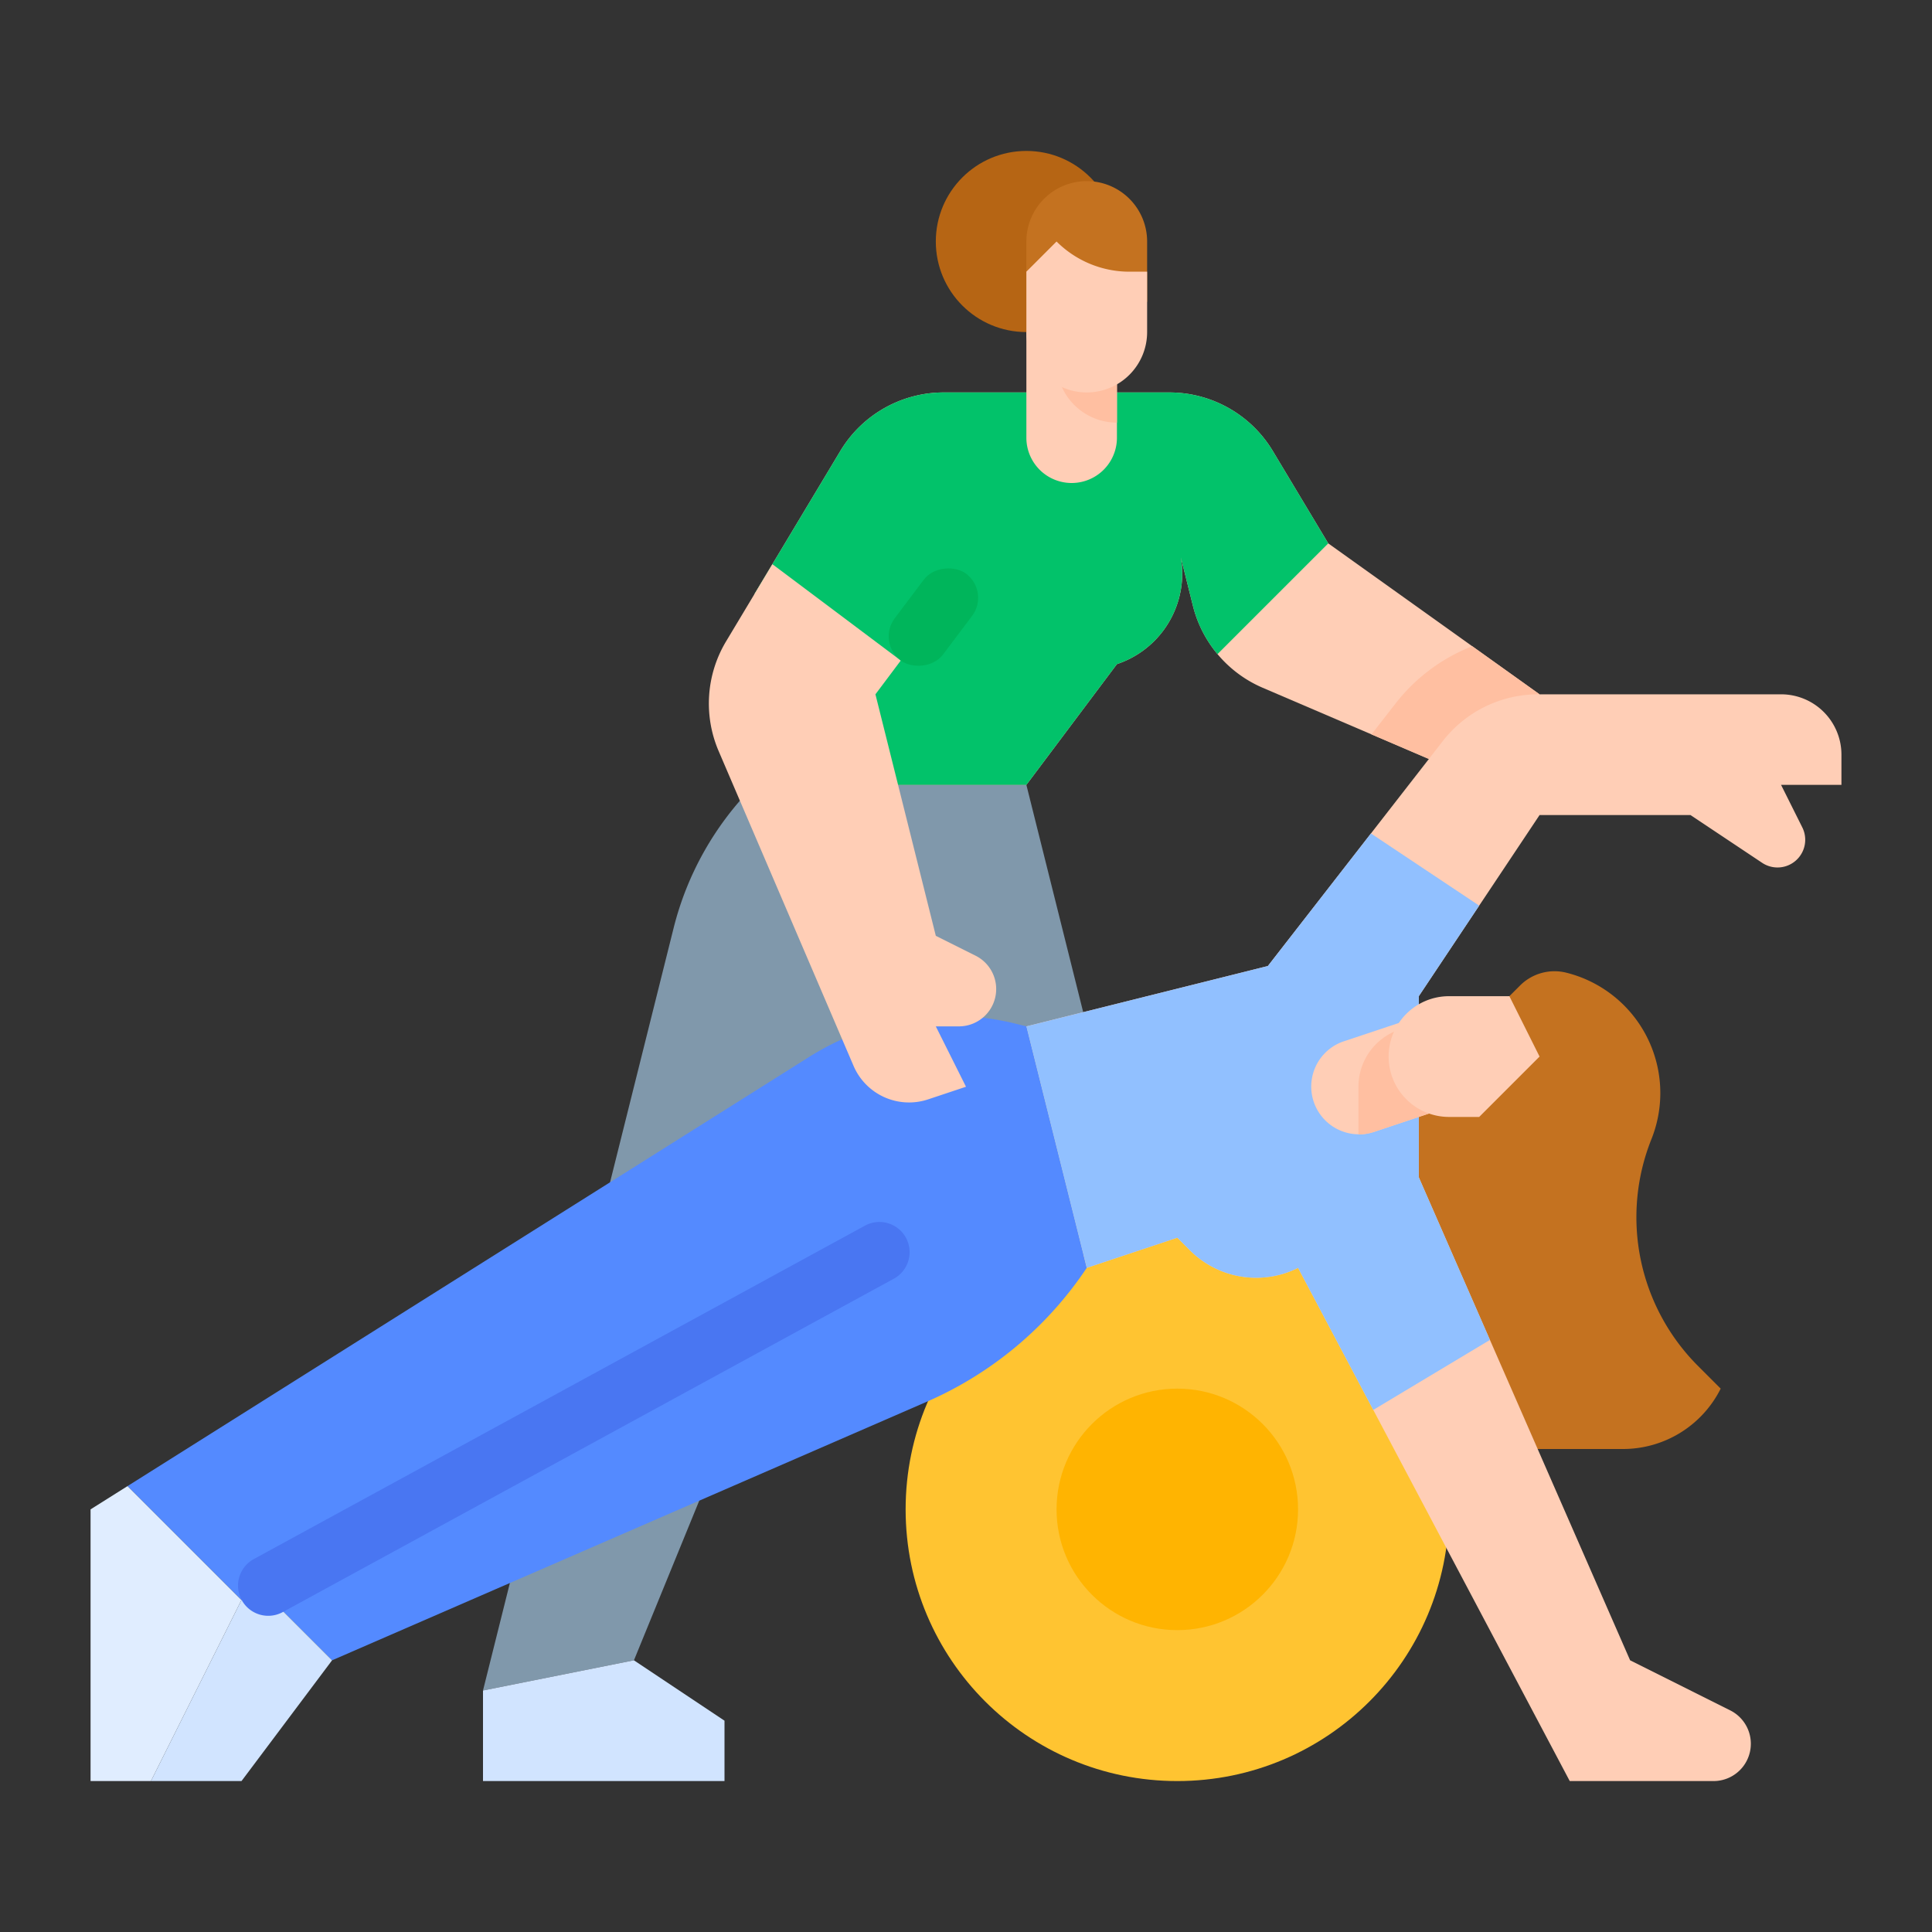 <svg xmlns="http://www.w3.org/2000/svg" version="1.1" xmlns:xlink="http://www.w3.org/1999/xlink" xmlns:svgjs="http://svgjs.com/svgjs" width="512" height="512" x="0" y="0" viewBox="0 0 512 512" style="enable-background:new 0 0 512 512" xml:space="preserve"><rect x="0" y="0" width="512" height="512" fill="#333333" stroke="none"/><g><path fill="#8098ab" d="m288 440-48-176-72 176-40 8 50.512-202.048A81.692 81.692 0 0 1 200 208h72l56 224z" data-original="#8098ab"></path><circle cx="312" cy="400" r="72" fill="#ffc431" data-original="#ffc431"></circle><path fill="#c47220" d="M430.111 384A28.944 28.944 0 0 0 456 368l-6.014-6.014a55.733 55.733 0 0 1-12.337-60.107 32.876 32.876 0 0 0 2.351-12.21 32.876 32.876 0 0 0-24.902-31.895 12.922 12.922 0 0 0-12.271 3.4L400 264l-32 24v64a32 32 0 0 0 32 32z" data-original="#c47220"></path><path fill="#ffceb6" d="m408 184-22.38 20.12-22.16-9.5-28.87-12.37a32.107 32.107 0 0 1-18.44-21.65l-3.22-12.89a24.004 24.004 0 0 1 .38 4.29A25.327 25.327 0 0 1 296 176l-24 32h-72v-50.67l22.68-37.79A31.997 31.997 0 0 1 250.12 104h59.76a31.997 31.997 0 0 1 27.44 15.54L352 144l38.17 27.26z" data-original="#ffceb6"></path><path fill="#ffbfa1" d="M390.17 171.26a47.778 47.778 0 0 0-20.41 15.27l-6.3 8.09 22.16 9.5L408 184z" data-original="#ffbfa1"></path><path fill="#02c26a" d="m352 144-29.35 29.35a31.936 31.936 0 0 1-6.5-12.75l-3.22-12.89a24.004 24.004 0 0 1 .38 4.29A25.327 25.327 0 0 1 296 176l-24 32h-72v-50.67l22.68-37.79A31.997 31.997 0 0 1 250.12 104h59.76a31.997 31.997 0 0 1 27.44 15.54z" data-original="#02c26a"></path><path fill="#d1e4ff" d="m168 440 24 16v16h-64v-24z" data-original="#d1e4ff"></path><path fill="#ffceb6" d="M296 80v36a12 12 0 0 1-24 0V80z" data-original="#ffceb6"></path><path fill="#ffbfa1" d="M296 80v32a15.996 15.996 0 0 1-16-16V80z" data-original="#ffbfa1"></path><circle cx="272" cy="64" r="24" fill="#b66514" data-original="#b66514"></circle><path fill="#c47220" d="M272 80V64a16 16 0 0 1 16-16 16 16 0 0 1 16 16v16z" data-original="#c47220"></path><path fill="#ffceb6" d="M488 208h-16l5.63 11.27a7.343 7.343 0 0 1-10.64 9.39L448 216h-40l-32 48v48l18.85 43.09L432 440l26.53 13.27a9.888 9.888 0 0 1-4.42 18.73H416l-52.07-98.36L344 336a24.82 24.82 0 0 1-28.65-4.65L312 328l-24 8-16-64 64-16 27.31-35.12 19.08-24.53A32.015 32.015 0 0 1 407.65 184H472a15.995 15.995 0 0 1 16 16z" data-original="#ffceb6"></path><path fill="#e0edff" d="m64 424-24 48H24v-72l9.818-6.182z" data-original="#e0edff"></path><path fill="#548aff" d="m88 440 157.548-68.499A97.969 97.969 0 0 0 288 336l-16-64-2.67-.668a70.824 70.824 0 0 0-54.914 8.776L33.818 393.818 64 424l5.176-2.824z" data-original="#548aff"></path><path fill="#91c0ff" d="m394.85 355.09-30.92 18.55L344 336a24.82 24.82 0 0 1-28.65-4.65L312 328l-24 8-16-64 64-16 27.31-35.12L392 240l-16 24v48z" data-original="#91c0ff"></path><path fill="#ffceb6" d="M280 64a27.314 27.314 0 0 0 19.314 8H304v16a16 16 0 0 1-16 16 16 16 0 0 1-16-16V72zM238.72 175.04 232 184l16 64 10.534 5.267A9.889 9.889 0 0 1 264 262.11a9.889 9.889 0 0 1-9.889 9.889H248l8 16-10.033 3.344a16 16 0 0 1-19.766-8.876l-35.756-83.43a32 32 0 0 1 1.973-29.068l12.271-20.453z" data-original="#ffceb6"></path><rect width="28.8" height="16" x="232.96" y="155.52" fill="#00b55b" rx="8" transform="rotate(-53 247.376 163.522)" data-original="#00b55b"></rect><path fill="#ffceb6" d="M385.3 292.9 364 300a12.65 12.65 0 0 1-8-24l21.02-7.01 1.04 3.01z" data-original="#ffceb6"></path><path fill="#d1e4ff" d="m88 440-18.824-18.824L64 424l-24 48h24z" data-original="#d1e4ff"></path><path fill="#4976f2" d="m67.25 413.178 161.973-88.365a8.002 8.002 0 0 1 10.856 3.192 8.002 8.002 0 0 1-3.192 10.857L74.915 427.227a8.002 8.002 0 0 1-10.856-3.192 8.002 8.002 0 0 1 3.192-10.857z" data-original="#4976f2"></path><path fill="#ffbfa1" d="M385.3 292.9 364 300a12.731 12.731 0 0 1-4 .65V288a15.996 15.996 0 0 1 16-16h2.06z" data-original="#ffbfa1"></path><path fill="#ffceb6" d="M392 296h-8a16 16 0 0 1-16-16 16 16 0 0 1 16-16h16l8 16z" data-original="#ffceb6"></path><circle cx="312" cy="400" r="32" fill="#ffb401" data-original="#ffb401"></circle></g></svg>